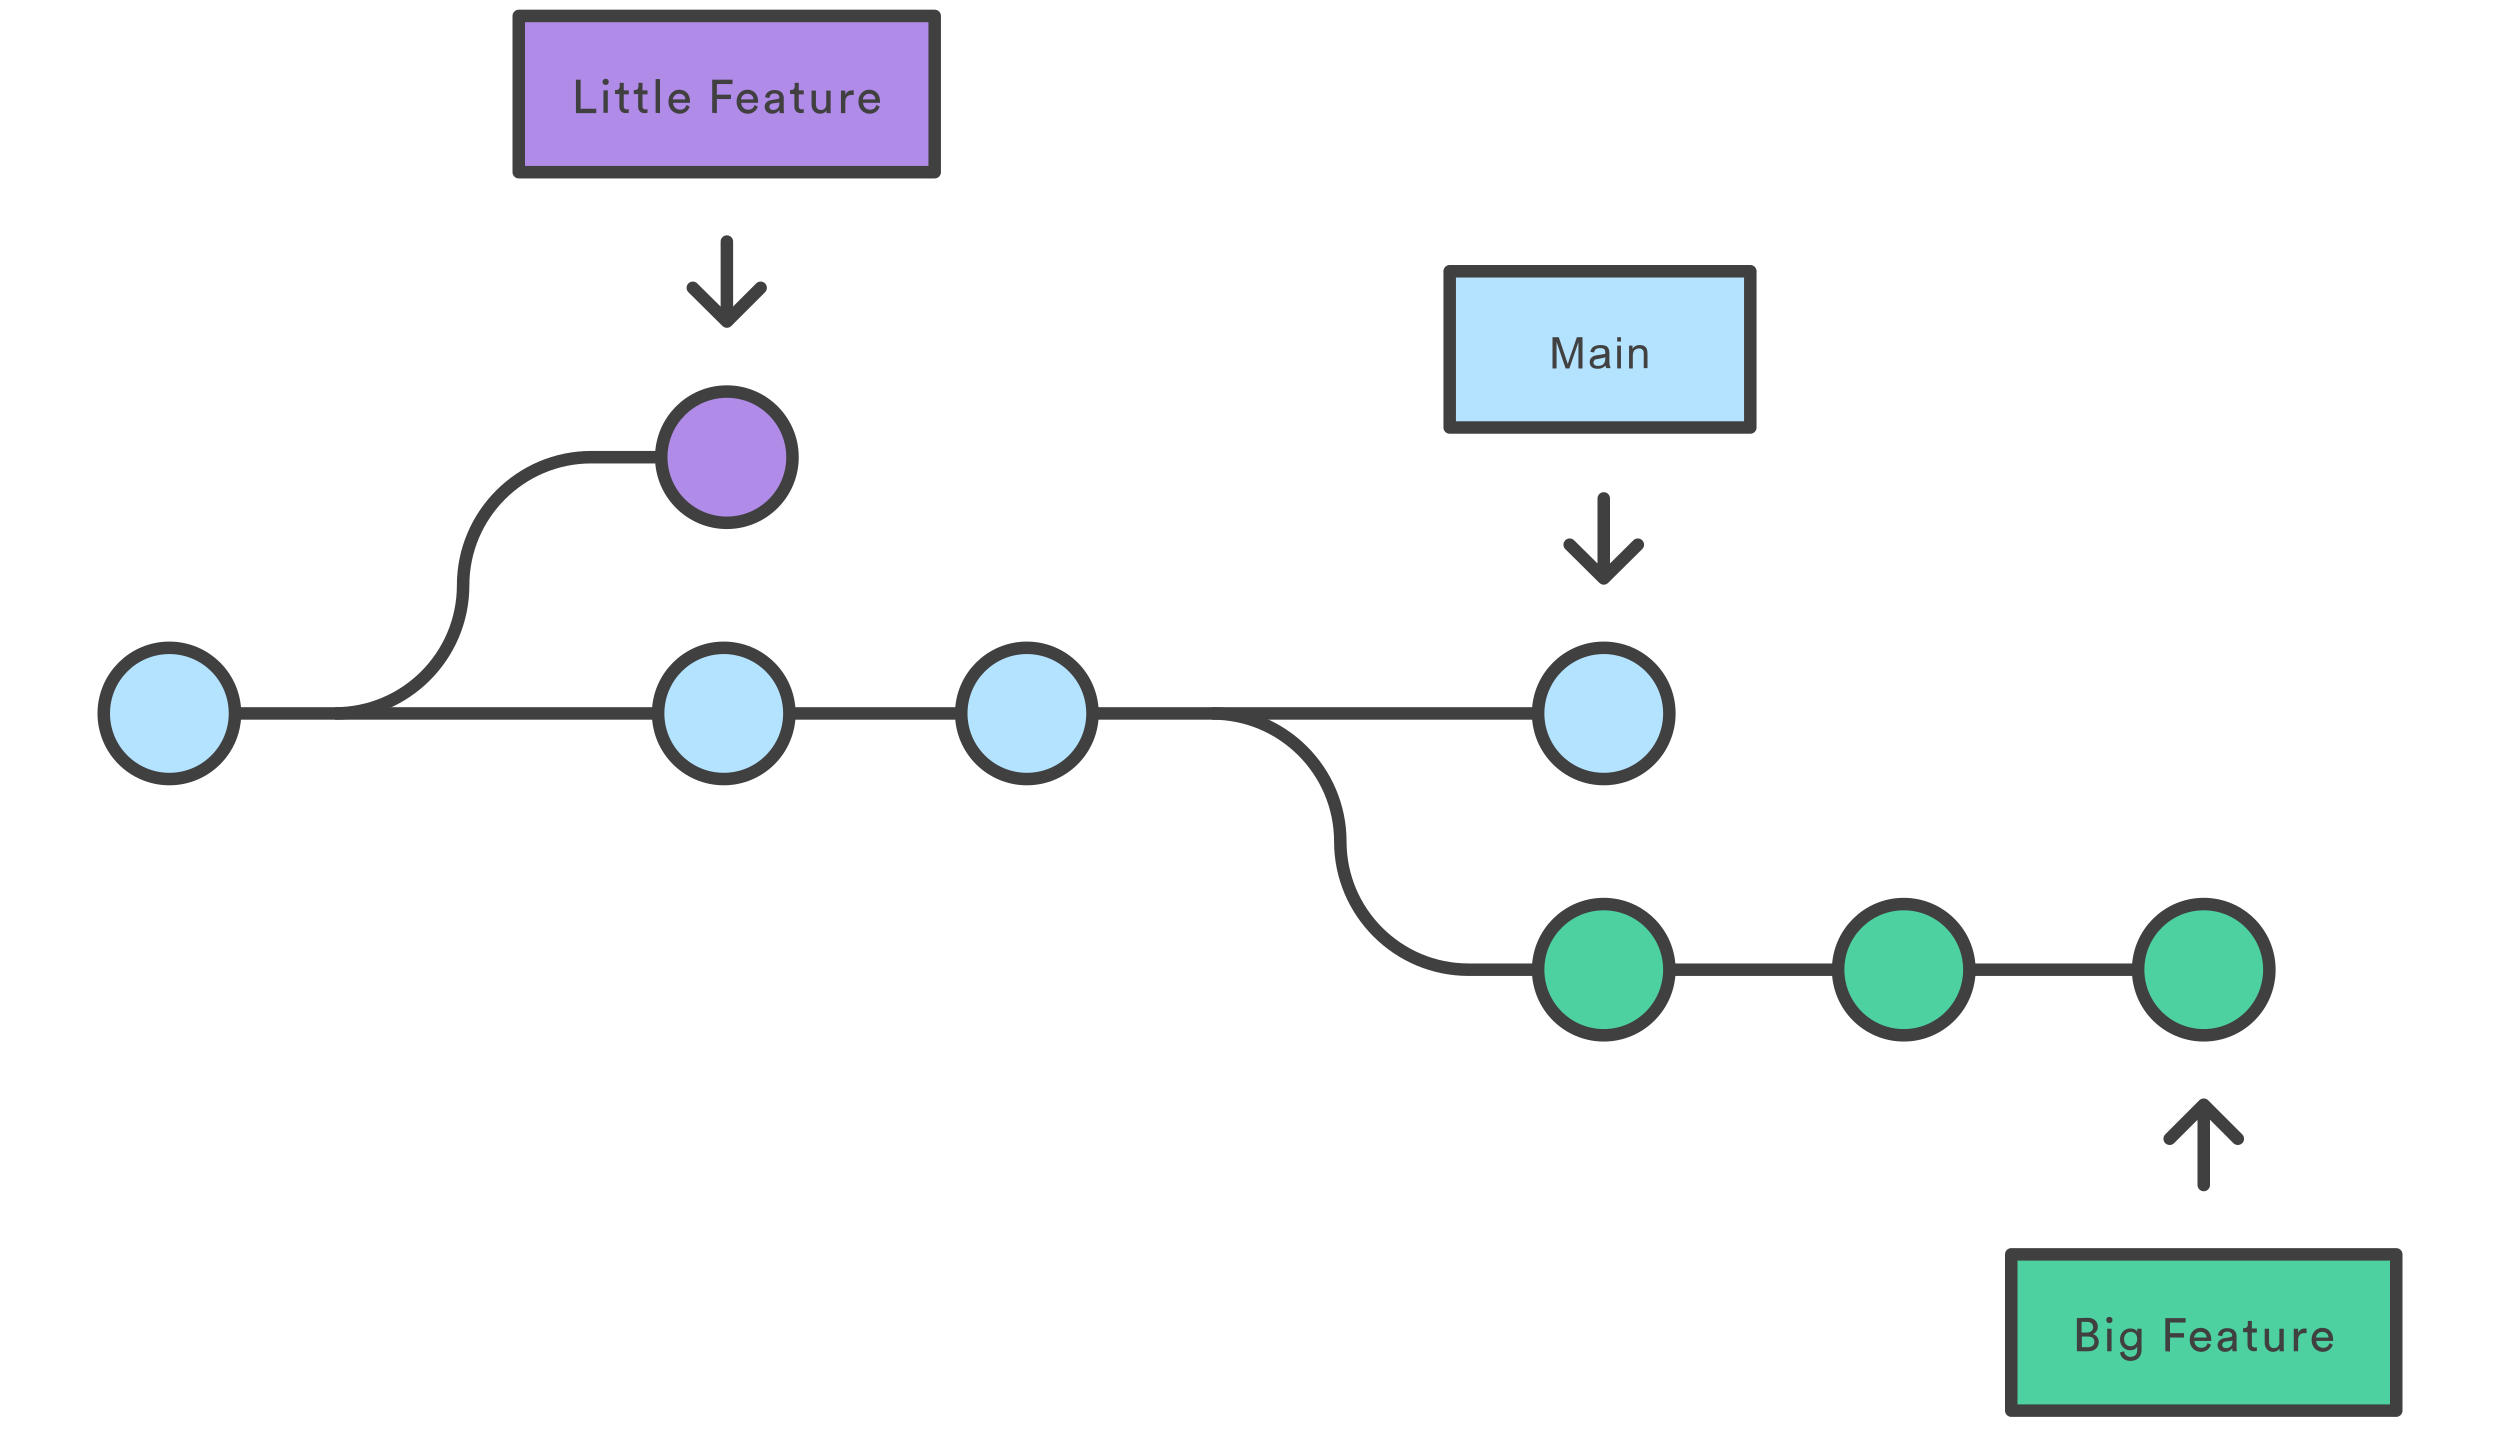 <?xml version="1.0"?>
 <!-- Generator: Adobe Illustrator 25.2.3, SVG Export Plug-In . SVG Version: 6.00 Build 0) --> <svg version="1.1" id="Lager_1" xmlns="http://www.w3.org/2000/svg" xmlns:xlink="http://www.w3.org/1999/xlink" x="0px" y="0px" viewBox="0 0 800 458" style="enable-background:new 0 0 800 458;" xml:space="preserve" width="800" height="458"> <style type="text/css"> .st0{fill:none;stroke:#404040;stroke-width:4;stroke-miterlimit:10;} .st1{fill:#B18BE8;stroke:#404040;stroke-width:4;stroke-miterlimit:10;} .st2{fill:#4ED1A1;stroke:#404040;stroke-width:4;stroke-miterlimit:10;} .st3{fill:#B3E3FF;stroke:#404040;stroke-width:4;stroke-miterlimit:10;} .st4{fill:#B18BE8;stroke:#404040;stroke-width:4;stroke-linecap:round;stroke-linejoin:round;stroke-miterlimit:10;} .st5{fill:#404040;} .st6{fill:#4ED1A1;stroke:#404040;stroke-width:4;stroke-linecap:round;stroke-linejoin:round;stroke-miterlimit:10;} .st7{fill:none;stroke:#404040;stroke-width:4;stroke-linecap:round;stroke-linejoin:round;stroke-miterlimit:10;} .st8{fill:#B3E3FF;stroke:#404040;stroke-width:4;stroke-linecap:round;stroke-linejoin:round;stroke-miterlimit:10;} .st9{fill:#414141;} </style> <path class="st0" d="M148.2,187.3c0,22.6-18.4,41-41,41 M148.2,187.3c0-22.6,18.4-41,41-41h22.4"></path> <circle class="st1" cx="232.6" cy="146.3" r="21"></circle> <path class="st0" d="M428.9,269.3c0-22.6-18.4-41-41-41 M428.9,269.3c0,22.6,18.4,41,41,41h214.4"></path> <circle class="st2" cx="513.2" cy="310.3" r="21"></circle> <circle class="st2" cx="609.2" cy="310.3" r="21"></circle> <circle class="st2" cx="705.2" cy="310.3" r="21"></circle> <path class="st3" d="M75.2,228.3h417"></path> <circle class="st3" cx="54.2" cy="228.3" r="21"></circle> <circle class="st3" cx="231.6" cy="228.3" r="21"></circle> <circle class="st3" cx="328.6" cy="228.3" r="21"></circle> <circle class="st3" cx="513.2" cy="228.3" r="21"></circle> <path class="st4" d="M166,5.1h133.1v50H166V5.1z"></path> <path class="st5" d="M184.3,36.1V25.5h1.5v9.3h5v1.4h-6.5V36.1z M193.8,25.2c0.6,0,1,0.4,1,1s-0.4,1-1,1s-1-0.5-1-1 C192.8,25.6,193.3,25.2,193.8,25.2z M193.1,36.1v-7.2h1.4v7.2H193.1z M199.6,28.9h1.6v1.3h-1.6V34c0,0.7,0.3,1,1,1 c0.2,0,0.4,0,0.6-0.1v1.2c-0.1,0-0.5,0.1-1,0.1c-1.2,0-2-0.8-2-2.1v-4h-1.4v-1.3h0.4c0.8,0,1.1-0.5,1.1-1.1v-1.2h1.3L199.6,28.9 L199.6,28.9z M205.6,28.9h1.6v1.3h-1.6V34c0,0.7,0.3,1,1,1c0.2,0,0.4,0,0.6-0.1v1.2c-0.1,0-0.5,0.1-1,0.1c-1.2,0-2-0.8-2-2.1v-4 h-1.4v-1.3h0.4c0.8,0,1.1-0.5,1.1-1.1v-1.2h1.3L205.6,28.9L205.6,28.9z M209.8,36.1V25.3h1.4v10.9L209.8,36.1L209.8,36.1z M220.7,34.1c-0.4,1.3-1.6,2.3-3.2,2.3c-1.9,0-3.6-1.4-3.6-3.9c0-2.3,1.6-3.8,3.4-3.8c2.2,0,3.5,1.5,3.5,3.8v0.4h-5.4 c0,1.3,1,2.2,2.2,2.2s1.8-0.6,2-1.5L220.7,34.1z M219.3,31.8c0-1-0.7-1.8-2-1.8c-1.2,0-1.9,0.9-2,1.8H219.3z M227.9,36.1V25.5h6.5 v1.4h-5v3.4h4.5v1.4h-4.5v4.5L227.9,36.1L227.9,36.1z M242.5,34.1c-0.4,1.3-1.6,2.3-3.2,2.3c-1.9,0-3.6-1.4-3.6-3.9 c0-2.3,1.6-3.8,3.4-3.8c2.2,0,3.5,1.5,3.5,3.8v0.4h-5.4c0,1.3,1,2.2,2.2,2.2s1.8-0.6,2-1.5L242.5,34.1z M241.1,31.8 c0-1-0.7-1.8-2-1.8c-1.2,0-1.9,0.9-2,1.8H241.1z M246.9,32l1.9-0.3c0.4-0.1,0.6-0.3,0.6-0.5c0-0.7-0.5-1.3-1.6-1.3 c-1,0-1.5,0.6-1.6,1.5l-1.4-0.3c0.2-1.4,1.4-2.3,3-2.3c2.2,0,3,1.2,3,2.6V35c0,0.6,0.1,1,0.1,1.2h-1.4c0-0.2-0.1-0.5-0.1-1 c-0.3,0.5-1,1.2-2.3,1.2c-1.5,0-2.4-1-2.4-2.2C244.7,32.9,245.6,32.2,246.9,32z M249.4,33.1v-0.3l-2.2,0.3c-0.6,0.1-1,0.4-1,1.1 c0,0.5,0.4,1,1.2,1C248.5,35.2,249.4,34.6,249.4,33.1z M255.6,28.9h1.6v1.3h-1.6V34c0,0.7,0.3,1,1,1c0.2,0,0.4,0,0.6-0.1v1.2 c-0.1,0-0.5,0.1-1,0.1c-1.2,0-2-0.8-2-2.1v-4h-1.4v-1.3h0.4c0.8,0,1.1-0.5,1.1-1.1v-1.2h1.3V28.9z M262.4,36.4 c-1.7,0-2.7-1.3-2.7-2.9V29h1.4v4.3c0,1,0.4,1.9,1.6,1.9c1.1,0,1.7-0.8,1.7-1.8V29h1.4v5.9c0,0.6,0,1.1,0.1,1.3h-1.4 c0-0.2-0.1-0.6-0.1-0.9C264.2,36,263.3,36.4,262.4,36.4z M273.1,30.4h-0.6c-1.2,0-2,0.6-2,2.2v3.6h-1.4V29h1.4v1.3 c0.5-1.1,1.4-1.4,2.2-1.4h0.5v1.5L273.1,30.4z M281.5,34.1c-0.4,1.3-1.6,2.3-3.2,2.3c-1.9,0-3.6-1.4-3.6-3.9c0-2.3,1.6-3.8,3.4-3.8 c2.2,0,3.5,1.5,3.5,3.8v0.4h-5.4c0,1.3,1,2.2,2.2,2.2s1.8-0.6,2-1.5L281.5,34.1z M280.1,31.8c0-1-0.7-1.8-2-1.8 c-1.2,0-1.9,0.9-2,1.8H280.1z"></path> <path class="st6" d="M643.6,401.4h123.2v50H643.6V401.4z"></path> <path class="st5" d="M668.1,421.7c2,0,3.2,1.2,3.2,2.9c0,1.1-0.7,2-1.6,2.3c1.2,0.3,1.9,1.4,1.9,2.6c0,1.7-1.3,2.9-3.3,2.9h-3.7 v-10.6L668.1,421.7L668.1,421.7z M667.9,426.4c1.2,0,1.9-0.7,1.9-1.7s-0.7-1.7-1.9-1.7h-1.8v3.4L667.9,426.4L667.9,426.4z M668.2,431.1c1.2,0,2-0.7,2-1.7s-0.6-1.7-1.9-1.7h-2.1v3.4L668.2,431.1L668.2,431.1z M675,421.4c0.6,0,1,0.4,1,1s-0.4,1-1,1 s-1-0.5-1-1C674,421.8,674.4,421.4,675,421.4z M674.3,432.4v-7.2h1.4v7.2H674.3z M679.7,432.4c0.1,1,0.9,1.8,2,1.8 c1.5,0,2.2-0.8,2.2-2.3v-1c-0.3,0.7-1.1,1.2-2.2,1.2c-1.9,0-3.3-1.5-3.3-3.5c0-1.9,1.3-3.5,3.3-3.5c1.1,0,1.9,0.4,2.2,1.1v-1h1.4 v6.7c0,1.8-0.9,3.6-3.6,3.6c-1.8,0-3.1-1.1-3.3-2.7L679.7,432.4L679.7,432.4z M683.9,428.5c0-1.4-0.8-2.3-2.1-2.3 c-1.2,0-2.1,0.9-2.1,2.3s0.8,2.3,2.1,2.3C683,430.8,683.9,429.9,683.9,428.5z M692.9,432.4v-10.6h6.5v1.4h-5v3.4h4.5v1.4h-4.5v4.5 L692.9,432.4L692.9,432.4z M707.5,430.3c-0.4,1.3-1.6,2.3-3.2,2.3c-1.9,0-3.6-1.4-3.6-3.9c0-2.3,1.6-3.8,3.4-3.8 c2.2,0,3.5,1.5,3.5,3.8v0.4h-5.4c0,1.3,1,2.2,2.2,2.2s1.8-0.6,2-1.5L707.5,430.3z M706.1,428c0-1-0.7-1.8-2-1.8 c-1.2,0-1.9,0.9-2,1.8H706.1z M711.8,428.2l1.9-0.3c0.4-0.1,0.6-0.3,0.6-0.5c0-0.7-0.5-1.3-1.6-1.3c-1,0-1.5,0.6-1.6,1.5l-1.4-0.3 c0.2-1.4,1.4-2.3,3-2.3c2.2,0,3,1.2,3,2.6v3.6c0,0.6,0.1,1,0.1,1.2h-1.4c0-0.2-0.1-0.5-0.1-1c-0.3,0.5-1,1.2-2.3,1.2 c-1.5,0-2.4-1-2.4-2.2C709.7,429.1,710.6,428.4,711.8,428.2L711.8,428.2z M714.4,429.3V429l-2.2,0.3c-0.6,0.1-1.1,0.4-1.1,1.1 c0,0.5,0.4,1,1.2,1C713.4,431.4,714.4,430.8,714.4,429.3z M720.6,425.1h1.6v1.3h-1.6v3.8c0,0.7,0.3,1,1,1c0.2,0,0.4,0,0.6-0.1v1.2 c-0.1,0-0.5,0.1-1,0.1c-1.2,0-2-0.8-2-2.1v-4h-1.4V425h0.4c0.8,0,1.1-0.5,1.1-1.1v-1.2h1.3L720.6,425.1L720.6,425.1z M727.4,432.6 c-1.7,0-2.7-1.3-2.7-2.9v-4.5h1.4v4.3c0,1,0.4,1.9,1.6,1.9c1.1,0,1.7-0.8,1.7-1.8v-4.4h1.4v5.9c0,0.6,0,1.1,0.1,1.3h-1.4 c0-0.2-0.1-0.6-0.1-0.9C729.1,432.2,728.2,432.6,727.4,432.6z M738,426.6h-0.6c-1.2,0-2,0.6-2,2.2v3.6H734v-7.2h1.4v1.3 c0.5-1.1,1.4-1.4,2.2-1.4h0.5v1.5H738z M746.5,430.3c-0.4,1.3-1.6,2.3-3.2,2.3c-1.9,0-3.6-1.4-3.6-3.9c0-2.3,1.6-3.8,3.4-3.8 c2.2,0,3.5,1.5,3.5,3.8v0.4h-5.4c0,1.3,1,2.2,2.2,2.2s1.8-0.6,2-1.5L746.5,430.3z M745.1,428c0-1-0.7-1.8-2-1.8 c-1.2,0-1.9,0.9-2,1.8H745.1z"></path> <path class="st7" d="M232.6,100.8V77.3 M243.4,92.1l-10.8,10.8l-10.9-10.8 M513.2,183v-23.5 M524.1,174.3l-10.9,10.8l-10.9-10.8 M705.2,355.7v23.5 M694.3,364.4l10.9-10.9l10.9,10.9"></path> <g> <path class="st8" d="M463.9,86.8h96.2v50h-96.2V86.8z"></path> <g> <path class="st9" d="M496.8,117.9v-10h2l2.4,7.1c0.2,0.7,0.4,1.2,0.5,1.5c0.1-0.4,0.3-0.9,0.5-1.6l2.4-7h1.8v10h-1.3v-8.4 l-2.9,8.4H501l-2.9-8.5v8.5H496.8z"></path> <path class="st9" d="M513.8,117c-0.5,0.4-0.9,0.7-1.3,0.8c-0.4,0.2-0.9,0.2-1.4,0.2c-0.8,0-1.4-0.2-1.8-0.6 c-0.4-0.4-0.6-0.9-0.6-1.5c0-0.4,0.1-0.7,0.2-1c0.2-0.3,0.4-0.5,0.6-0.7c0.3-0.2,0.6-0.3,0.9-0.4c0.2-0.1,0.6-0.1,1.1-0.2 c1-0.1,1.7-0.3,2.2-0.4c0-0.2,0-0.3,0-0.3c0-0.5-0.1-0.9-0.3-1.1c-0.3-0.3-0.8-0.4-1.4-0.4c-0.6,0-1,0.1-1.3,0.3 c-0.3,0.2-0.5,0.6-0.6,1.1l-1.2-0.2c0.1-0.5,0.3-0.9,0.5-1.2c0.3-0.3,0.6-0.6,1.1-0.7c0.5-0.2,1-0.3,1.6-0.3s1.1,0.1,1.5,0.2 s0.7,0.3,0.9,0.6c0.2,0.2,0.3,0.5,0.4,0.8c0,0.2,0.1,0.6,0.1,1.1v1.6c0,1.1,0,1.9,0.1,2.2s0.2,0.6,0.3,0.9h-1.3 C513.9,117.7,513.8,117.4,513.8,117z M513.7,114.3c-0.4,0.2-1.1,0.3-2,0.5c-0.5,0.1-0.9,0.2-1.1,0.2c-0.2,0-0.4,0.2-0.5,0.4 c-0.1,0.2-0.2,0.4-0.2,0.6c0,0.3,0.1,0.6,0.4,0.8c0.2,0.2,0.6,0.3,1.1,0.3s0.9-0.1,1.3-0.3c0.4-0.2,0.6-0.5,0.8-0.9 c0.1-0.3,0.2-0.7,0.2-1.2V114.3L513.7,114.3z"></path> <path class="st9" d="M517.5,109.3v-1.4h1.2v1.4H517.5z M517.5,117.9v-7.3h1.2v7.3H517.5z"></path> <path class="st9" d="M521.3,117.9v-7.3h1.1v1c0.5-0.8,1.3-1.2,2.3-1.2c0.4,0,0.8,0.1,1.2,0.2c0.4,0.2,0.6,0.4,0.8,0.6 s0.3,0.6,0.4,0.9c0,0.2,0.1,0.6,0.1,1.2v4.5H526v-4.4c0-0.5,0-0.9-0.1-1.1s-0.3-0.4-0.5-0.6c-0.2-0.1-0.5-0.2-0.9-0.2 c-0.5,0-1,0.2-1.4,0.5s-0.6,1-0.6,1.9v4H521.3L521.3,117.9z"></path> </g> </g> </svg> 